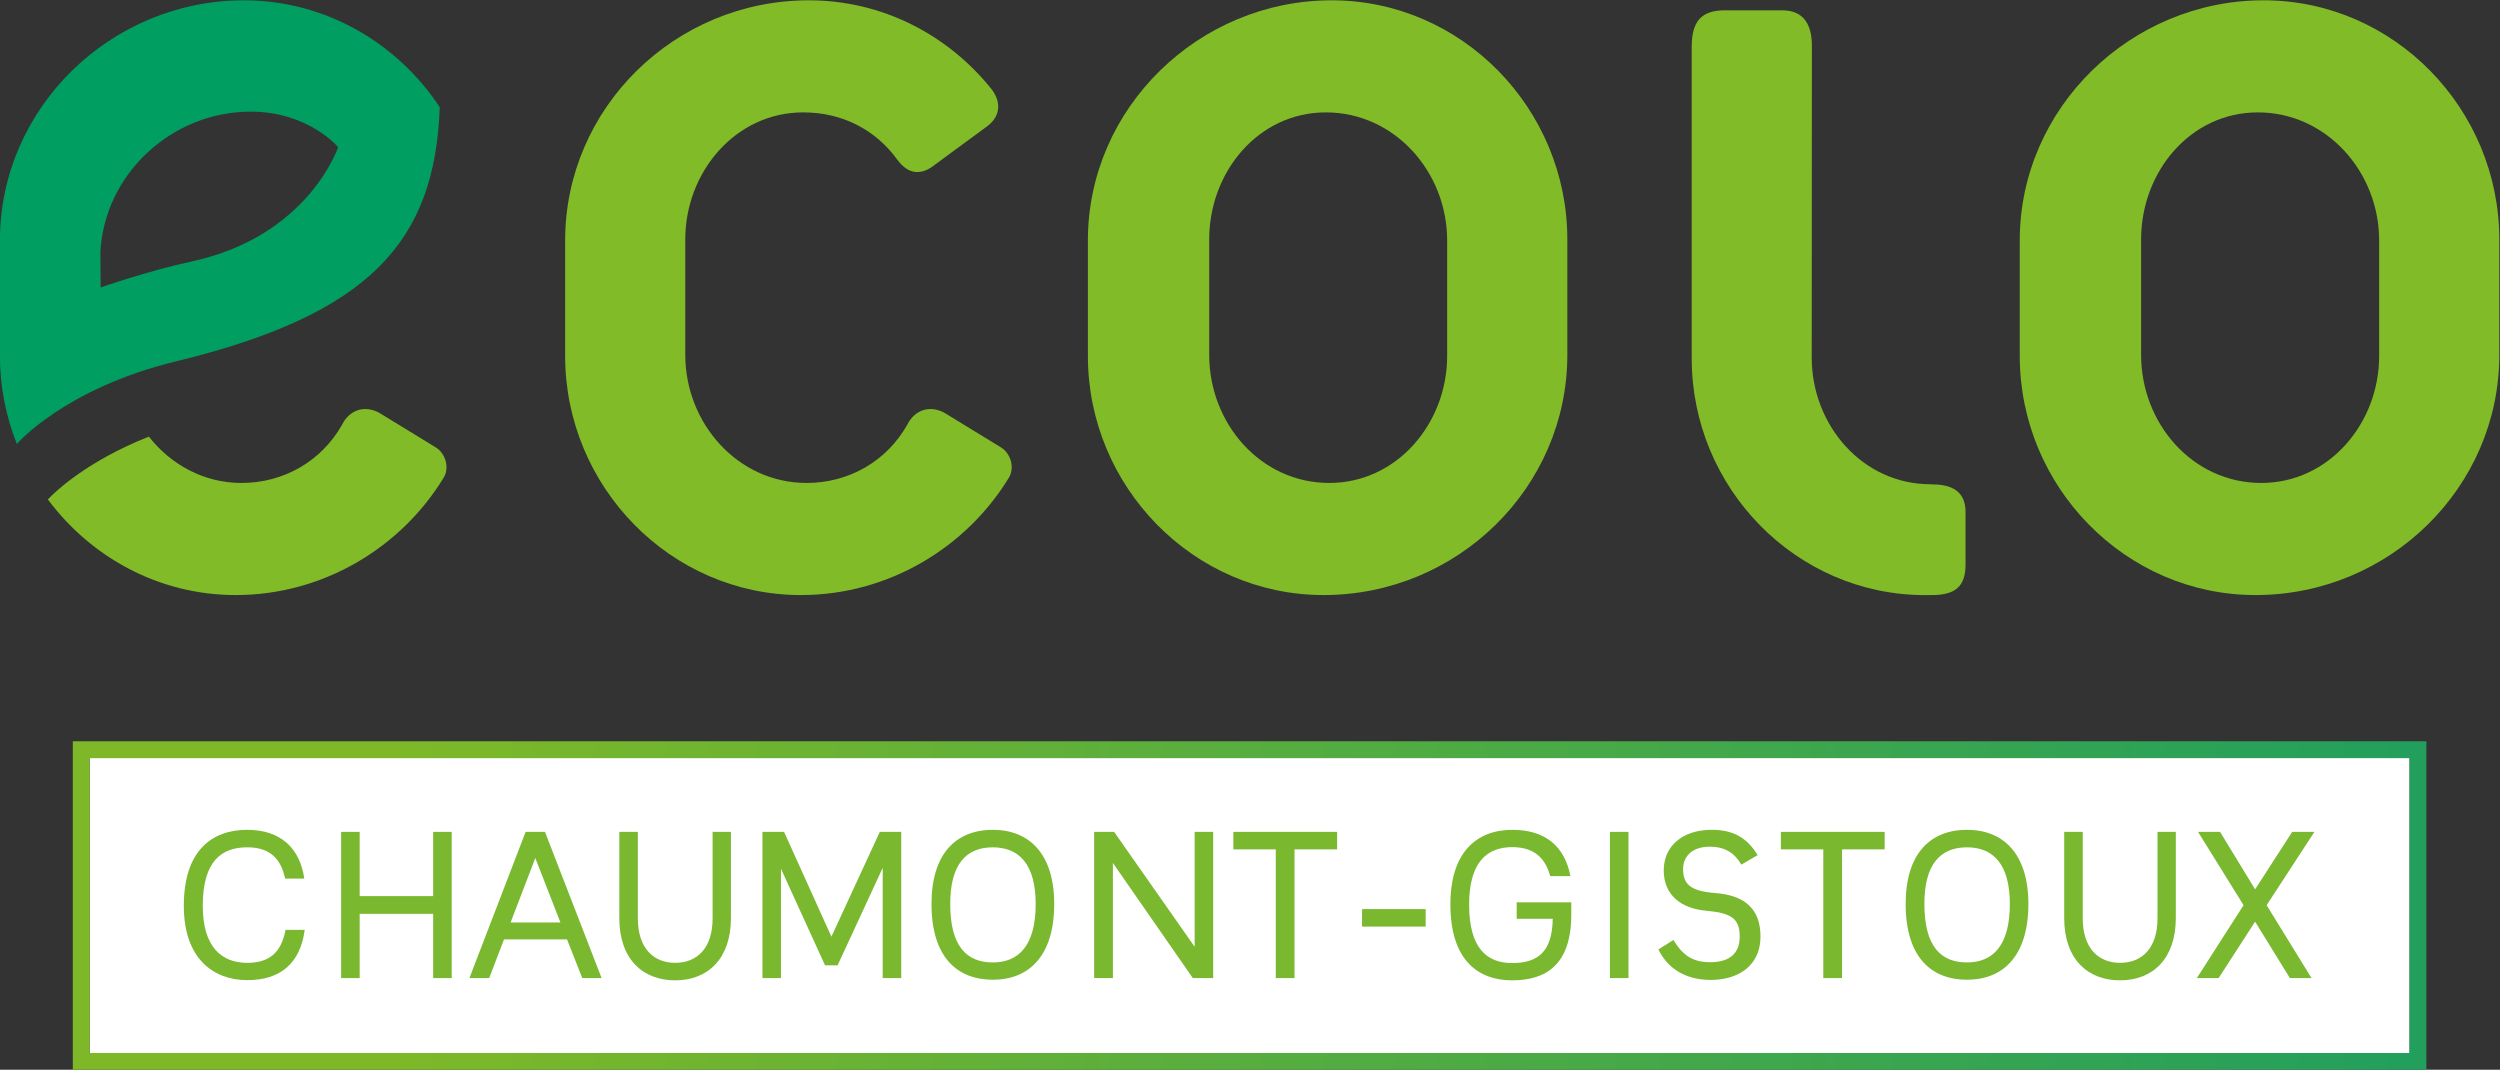 <?xml version="1.0" encoding="UTF-8"?>
<svg xmlns="http://www.w3.org/2000/svg" xmlns:xlink="http://www.w3.org/1999/xlink" height="127.167" viewBox="0 0 297.185 127.167" width="297.185">
  <rect x="0" y="0" width="297.185" height="127.167" fill="#333333" stroke="none"/>
  <linearGradient id="a" gradientTransform="matrix(209.886 0 0 -209.886 36.849 30.547)" gradientUnits="userSpaceOnUse" spreadMethod="pad" x1="0" x2="1" y1="0" y2="0">
    <stop offset="0" stop-color="#7eb828"></stop>
    <stop offset=".133" stop-color="#7eb828"></stop>
    <stop offset="1" stop-color="#229f5d"></stop>
  </linearGradient>
  <clipPath id="b">
    <path d="m30.348 58.229h222.889v53.043h-222.889z"></path>
  </clipPath>
  <g transform="matrix(1.333 0 0 -1.333 -40.464 148.363)">
    <path d="m245.235 17.396h-206.886v26.301h206.886z" fill="#fff"></path>
    <path d="m246.735 45.197h-1.5-206.886-1.5v-1.5-26.3-1.5h1.5 206.886 1.5v1.5 26.3zm-1.5-27.8h-206.886v26.301h206.886z" fill="url(#a)"></path>
    <g clip-path="url(#b)">
      <path d="m0 0c-.971 2.447-1.521 5.105-1.521 7.877v10.3c0 11.832 9.901 21.42 21.742 21.42 7.298 0 13.712-3.816 17.481-9.534-.425-12.04-6.286-18.473-23.522-22.662-9.928-2.415-14.18-7.354-14.18-7.354zm7.462 13.99s4.181 1.47 8.104 2.316c10.447 2.255 13.076 10.197 13.076 10.197s-2.629 3.147-7.759 3.167c-7.061.027-13.116-5.579-13.444-12.559z" fill="#009e61" transform="translate(31.869 71.675)"></path>
      <g fill="#81bb27">
        <path d="m0 0c-11.635 0-21.024 9.688-21.024 21.319v10.299c0 11.833 9.796 21.421 21.733 21.421 6.534 0 12.357-3.058 16.235-7.852.914-1.123.914-2.447-.311-3.367l-5.001-3.674c-.915-.609-2.04-.711-3.058.713-1.94 2.654-4.9 4.185-8.37 4.185-6.022 0-10.514-5.303-10.514-11.326v-10.297c0-6.121 4.698-11.424 10.821-11.424 3.772 0 7.141 1.936 8.979 5.201.716 1.427 2.142 1.733 3.367 1.02l5.001-3.06c.819-.512 1.226-1.732.715-2.65-3.774-6.225-10.712-10.508-18.573-10.508" transform="translate(101.778 58.234)"></path>
        <path d="m0 0c-11.628 0-21.018 9.688-21.018 21.319v10.299c0 11.833 9.901 21.421 21.734 21.421 11.634 0 21.022-9.69 21.022-21.321v-10.297c0-11.833-9.795-21.421-21.738-21.421m11.021 31.618c0 6.123-4.692 11.426-10.819 11.426-6.016 0-10.401-5.303-10.401-11.326v-10.297c0-6.121 4.589-11.424 10.708-11.424 6.023 0 10.512 5.303 10.512 11.322z" transform="translate(148.389 58.234)"></path>
        <path d="m0 0c-11.632 0-21.024 9.688-21.024 21.319v10.299c0 11.833 9.907 21.421 21.744 21.421 11.632 0 21.022-9.69 21.022-21.321v-10.297c0-11.833-9.799-21.421-21.742-21.421m11.027 31.618c0 6.123-4.696 11.426-10.818 11.426-6.025 0-10.41-5.303-10.41-11.326v-10.297c0-6.121 4.589-11.424 10.718-11.424 6.017 0 10.51 5.303 10.51 11.322z" transform="translate(231.496 58.234)"></path>
        <path d="m0 0c-11.51 0-20.795 9.584-20.795 21.086v27.799c0 2.245.815 3.265 2.958 3.265h5.107c2.034 0 2.651-1.427 2.651-3.165l-.014-27.801c0-6.049 4.54-11.299 10.596-11.299l.204-.015c1.601 0 2.916-.566 2.916-2.441v-4.704c0-1.973-.939-2.723-3.012-2.723z" transform="translate(202.015 58.23)"></path>
        <path d="m0 0-5.001 3.06c-1.226.714-2.651.409-3.369-1.02-1.838-3.265-5.205-5.201-8.981-5.201-3.338 0-6.292 1.636-8.251 4.132-5.497-2.175-8.328-4.89-9.011-5.597 3.835-5.148 9.894-8.532 16.751-8.532 7.859 0 14.804 4.283 18.575 10.508.512.918.105 2.139-.713 2.65" transform="translate(69.233 71.392)"></path>
      </g>
    </g>
    <g fill="#7ab830" transform="matrix(1 0 0 -1 45.848 24.077)">
      <path d="m6.556.184c2.956 0 4.738-1.506 5.123-4.481h-1.708c-.349 1.818-1.249 2.938-3.415 2.938-2.259 0-3.966-1.377-3.966-5.087 0-4.003 1.689-5.215 3.966-5.215 2.075 0 3.012 1.065 3.379 2.791h1.708c-.386-2.699-2.093-4.352-5.087-4.352-3.158 0-5.656 1.855-5.656 6.776 0 4.738 2.663 6.629 5.656 6.629z"></path>
      <path d="m14.929 0h1.653v-5.729h6.556v5.729h1.653v-13.038h-1.653v5.729h-6.556v-5.729h-1.653z"></path>
      <path d="m36.432 0h1.726l-5.05-13.038h-1.726l-5.013 13.038h1.763l1.322-3.452h5.619zm-4.187-10.706 2.24 5.748h-4.444z"></path>
      <path d="m44.714.202c2.938 0 4.976-1.946 4.976-5.546v-7.694h-1.634v7.712c0 2.681-1.396 3.966-3.342 3.966-1.873 0-3.324-1.249-3.324-3.966v-7.712h-1.653v7.694c0 3.673 2.112 5.546 4.976 5.546z"></path>
      <path d="m52.5 0h1.653v-9.751l3.93 8.612h1.12l4.021-8.686v9.824h1.653v-13.038h-1.91l-4.315 9.347-4.223-9.347h-1.928z"></path>
      <path d="m73.048.147c3.232 0 5.472-2.13 5.472-6.758 0-4.462-2.222-6.611-5.472-6.611-3.269 0-5.472 2.112-5.472 6.611 0 4.774 2.314 6.758 5.472 6.758zm0-1.542c-2.35 0-3.801-1.451-3.801-5.215 0-3.562 1.432-5.05 3.801-5.05 2.314 0 3.819 1.487 3.819 5.05 0 3.673-1.487 5.215-3.819 5.215z"></path>
      <path d="m82.082 0h1.671v-10.265l7.125 10.265h1.818v-13.038h-1.653v10.246l-7.18-10.246h-1.781z"></path>
      <path d="m98.278 0h1.671v-11.477h3.801v-1.561h-9.255v1.561h3.783z"></path>
      <path d="m105.972-4.591h5.674v-1.561h-5.674z"></path>
      <path d="m119.359.202c3.012 0 5.233-1.396 5.27-5.729v-1.23h-4.866v1.469h3.214c-.037 2.975-1.359 3.948-3.618 3.948-2.259 0-3.838-1.322-3.838-5.215 0-3.764 1.579-5.123 3.856-5.123 2.204 0 3.012 1.267 3.379 2.589h1.8c-.514-2.681-2.259-4.132-5.178-4.132-3.158 0-5.527 1.965-5.527 6.647 0 5.031 2.516 6.776 5.509 6.776z"></path>
      <path d="m128.081 0h1.653v-13.038h-1.653z"></path>
      <path d="m137.061.165c2.461 0 4.444-1.267 4.444-3.875 0-2.608-1.579-3.691-4.058-3.875-2.13-.165-2.846-.753-2.846-2.13 0-1.194.881-2.002 2.369-2.002 1.322 0 2.185.514 2.828 1.598l1.451-.845c-.937-1.542-2.167-2.259-4.095-2.259-2.663 0-4.279 1.506-4.279 3.617 0 2.167 1.506 3.397 3.783 3.599 2.295.202 2.993.735 2.993 2.314 0 1.451-.863 2.277-2.626 2.277-1.579 0-2.442-.606-3.287-1.983l-1.34.845c.808 1.653 2.369 2.718 4.664 2.718z"></path>
      <path d="m147.105 0h1.671v-11.477h3.801v-1.561h-9.255v1.561h3.783z"></path>
      <path d="m159.922.147c3.232 0 5.472-2.13 5.472-6.758 0-4.462-2.222-6.611-5.472-6.611-3.269 0-5.472 2.112-5.472 6.611 0 4.774 2.314 6.758 5.472 6.758zm0-1.542c-2.35 0-3.801-1.451-3.801-5.215 0-3.562 1.432-5.05 3.801-5.05 2.314 0 3.819 1.487 3.819 5.05 0 3.673-1.487 5.215-3.819 5.215z"></path>
      <path d="m173.566.202c2.938 0 4.976-1.946 4.976-5.546v-7.694h-1.634v7.712c0 2.681-1.396 3.966-3.342 3.966-1.873 0-3.324-1.249-3.324-3.966v-7.712h-1.653v7.694c0 3.673 2.112 5.546 4.976 5.546z"></path>
      <path d="m180.416 0h1.946l3.25-5.031 3.103 5.031h1.928l-4.003-6.5 4.26-6.537h-1.983l-3.305 5.123-3.122-5.123h-1.965l4.058 6.537z"></path>
    </g>
  </g>
</svg>

